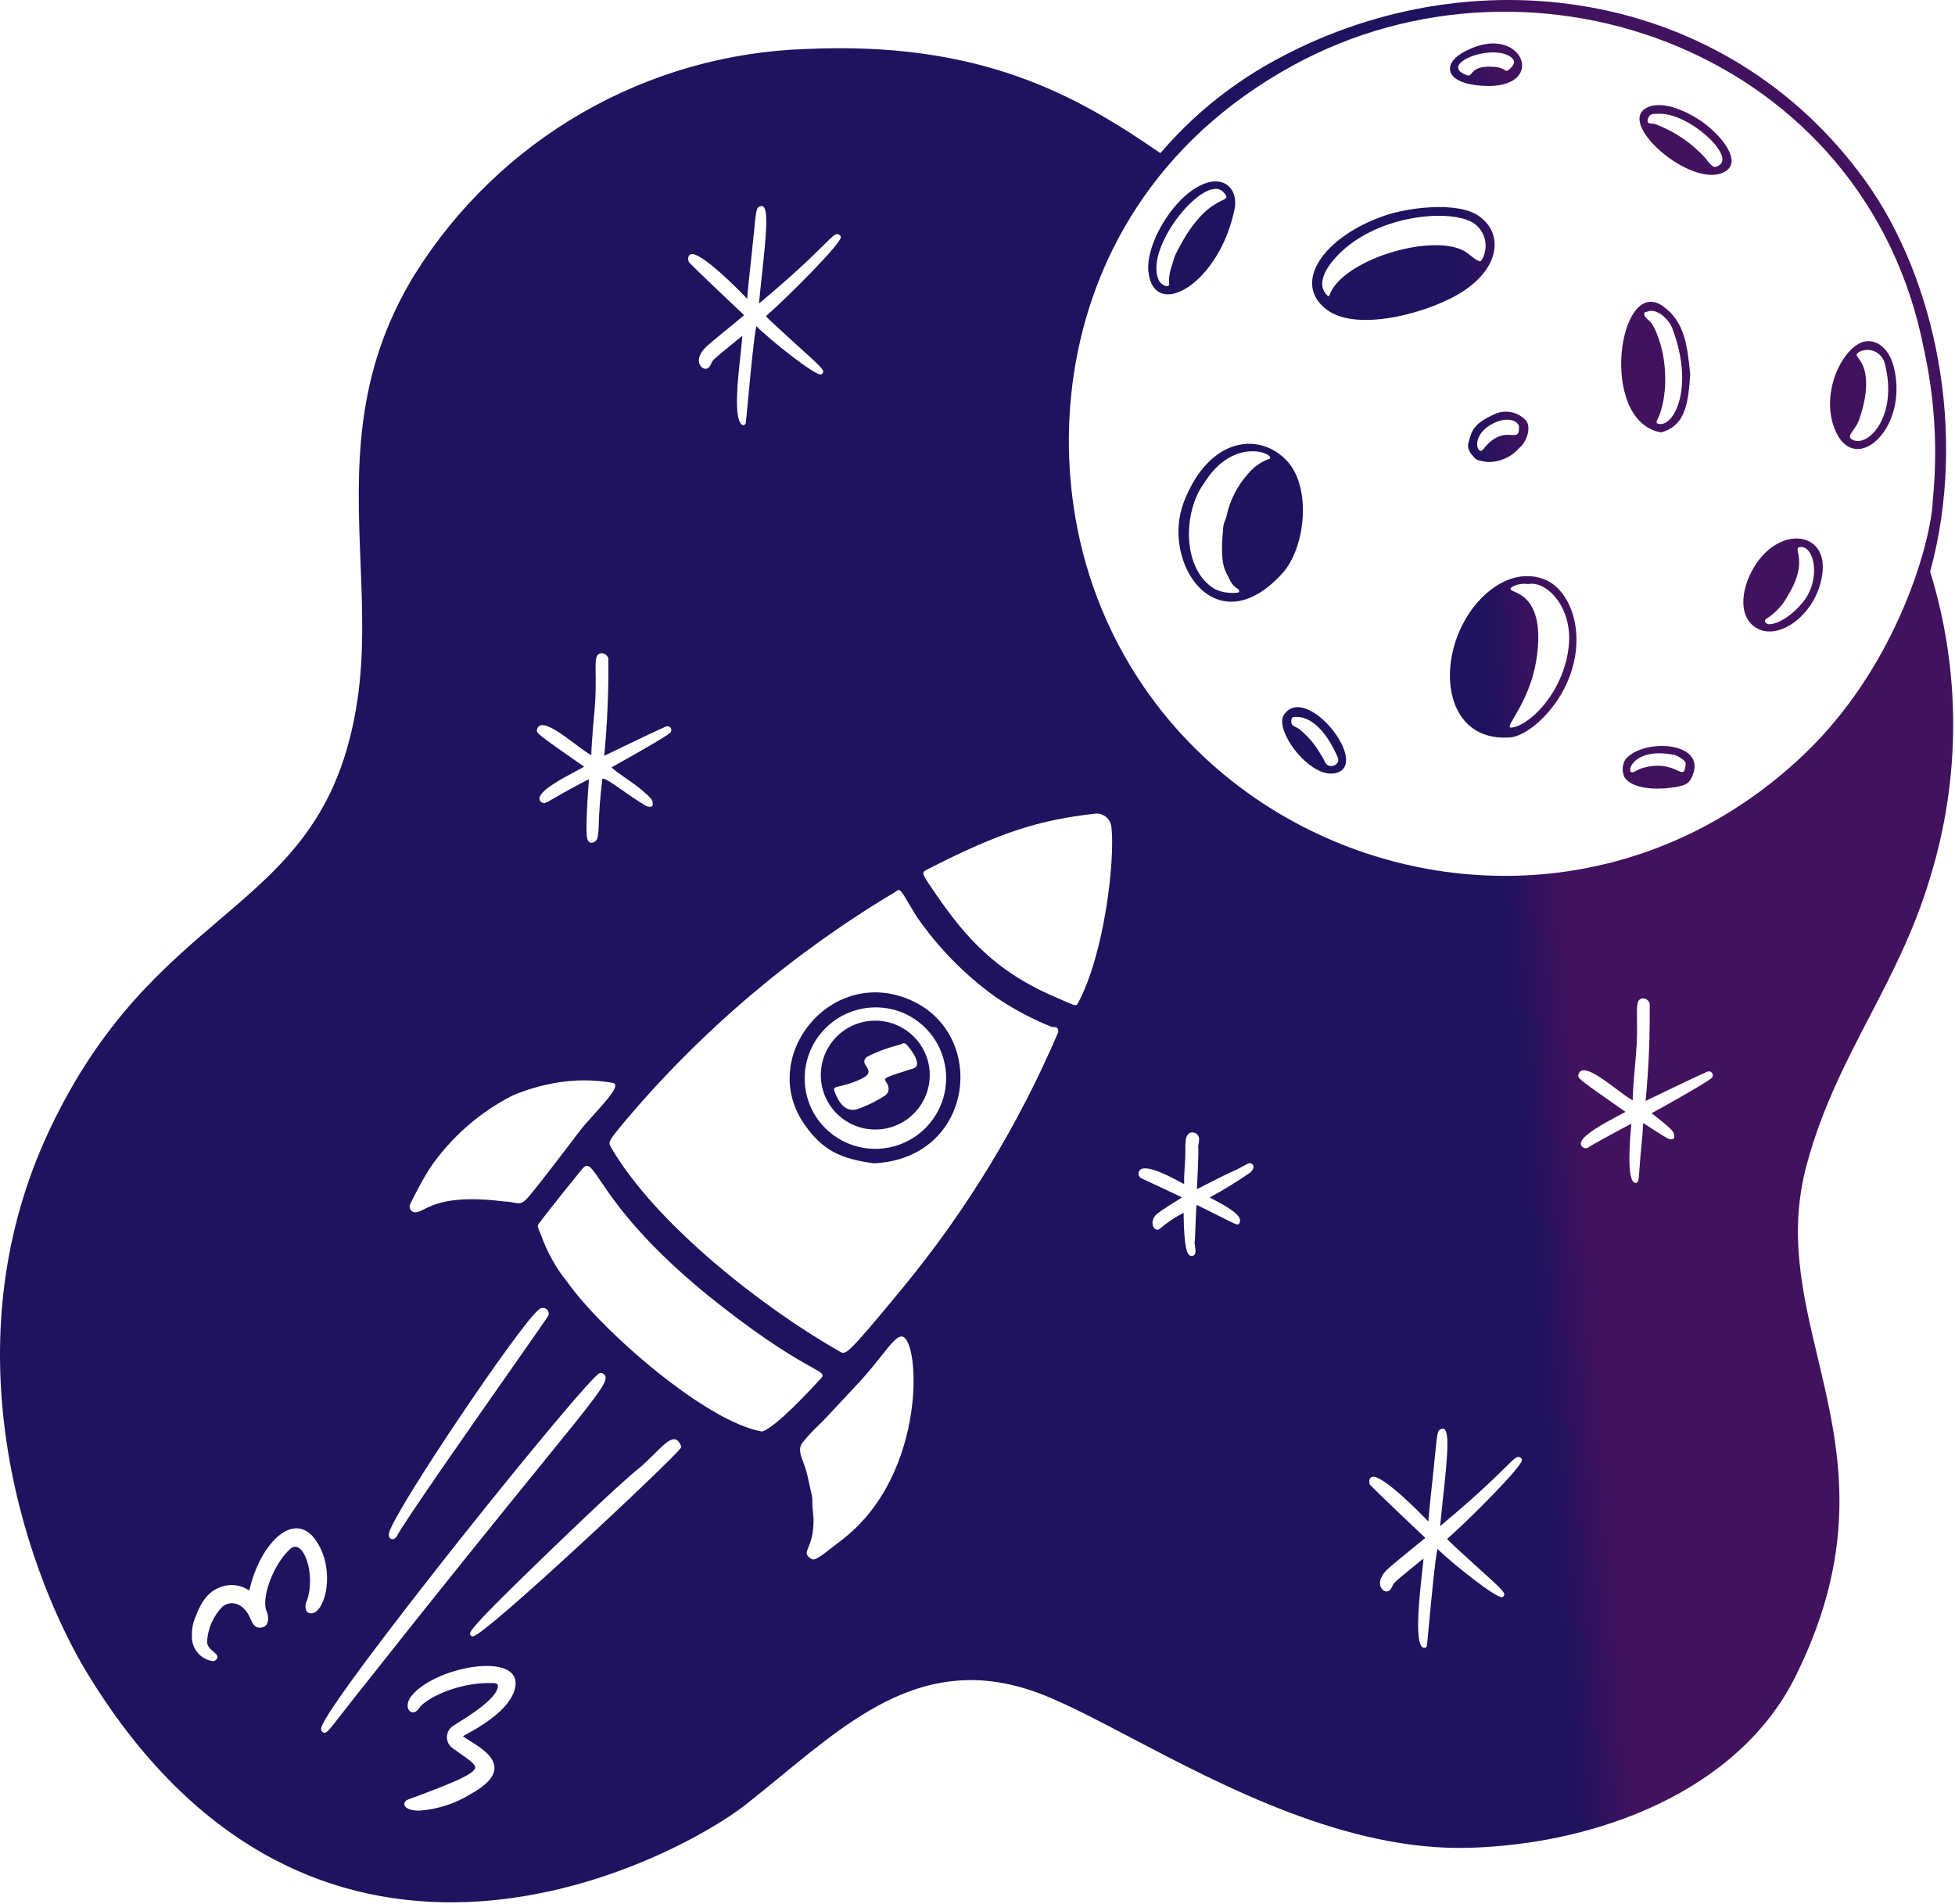 <svg width="773" height="753" viewBox="0 0 773 753" fill="none" xmlns="http://www.w3.org/2000/svg">
<path fill-rule="evenodd" clip-rule="evenodd" d="M502.302 24.861C580.728 -19.152 682.236 -5.41 737.593 71.557C765.038 109.711 778.238 170.777 763.182 226.029C775.304 265.392 775.368 307.692 763.056 347.382C756.866 368.016 748.026 385.038 739.218 401.982L739.209 401.999C729.759 420.194 720.353 438.3 714.328 460.701C707.053 487.746 712.729 511.627 718.695 536.726L718.697 536.733C727.139 572.231 736.158 610.16 709.934 662.907C687.275 708.493 631.171 729.336 580.618 730.685C532.597 731.965 484.227 706.587 447.379 687.253L447.377 687.252L447.375 687.251C434.542 680.517 423.11 674.519 413.572 670.634C369.321 652.608 340.032 676.661 308.624 702.454L308.621 702.458H308.619L308.612 702.466H308.608L308.607 702.47H308.603L308.601 702.474C304.044 706.217 299.441 709.997 294.742 713.688C268.844 734.038 126.781 812.31 34.825 662.168C13.507 627.401 -22.84 536.192 19.787 446.349C40.118 403.503 64.854 382.412 86.854 363.656L86.854 363.656C112.55 341.749 134.513 323.025 141.364 276.527C143.988 258.715 143.273 240.67 142.544 222.3C141.098 185.838 139.601 148.098 164.072 108.368C180.603 81.95 203.385 60.01 230.407 44.486C257.429 28.962 287.858 20.332 319.006 19.358C387.372 16.309 425.145 37.268 458.813 60.569C470.796 46.557 485.319 34.391 502.302 24.861ZM449.466 81.974C422.642 123.002 417.577 171.974 426.971 213.577C428.471 220.217 430.338 226.669 432.545 232.872C447.264 274.247 476.484 306.048 512.185 325.317C573.714 358.526 654.498 354.511 713.499 298.125C730.873 281.52 743.03 261.791 751.082 243.894C760.18 223.672 764.035 205.79 764.251 197.402C766.198 177.555 764.999 157.525 760.707 138.05C738.036 21.467 607.488 -26.899 511.085 25.962C483.788 40.931 463.604 60.349 449.466 81.974ZM263.462 287.233C260.603 288.418 250.024 293.514 243.308 296.748L243.301 296.752L243.276 296.764L243.247 296.778C241.444 297.646 239.924 298.378 238.913 298.861C240.136 286.073 240.678 273.229 240.539 260.384C240.383 259.817 240.056 259.313 239.603 258.938C239.15 258.564 238.593 258.338 238.007 258.29C235.385 258.393 235.42 260.854 235.501 266.481V266.483L235.502 266.485V266.486C235.553 270.023 235.622 274.812 235.06 281.051C233.967 293.187 233.784 297.203 233.809 298.613C232.274 297.836 229.972 296.112 227.435 294.212L227.433 294.21C221.293 289.612 213.776 283.984 212.422 288.237L212.414 288.261L212.413 288.265C212.346 288.476 212.287 288.659 212.276 288.845C212.204 290.044 214.082 291.36 227.994 301.105L228.005 301.112L230.976 303.194C230.137 303.657 229.154 304.181 228.09 304.747C221.935 308.024 213.036 312.762 213.3 315.94C213.327 316.271 213.451 316.587 213.656 316.848C213.861 317.11 214.139 317.306 214.454 317.411C215.405 317.763 215.481 317.719 218.286 316.084L218.286 316.084L218.289 316.083C220.277 314.924 223.636 312.967 229.647 309.786C231.272 308.92 232.26 308.429 232.874 308.16C232.634 311.14 231.76 322.552 231.915 328.889C231.959 330.714 232.073 333.274 233.906 333.274C234.453 333.235 234.973 333.025 235.394 332.673C236.369 331.965 236.516 330.36 236.674 327.795C236.837 321.119 237.345 314.455 238.198 307.831C239.505 307.893 242.243 309.814 245.831 312.332L245.832 312.332L245.832 312.333L245.837 312.336C248.653 314.312 251.992 316.655 255.573 318.756C256.043 318.935 256.539 319.037 257.041 319.061C257.189 319.067 257.337 319.04 257.474 318.983C257.612 318.926 257.735 318.84 257.835 318.731C257.936 318.621 258.011 318.491 258.057 318.349C258.102 318.208 258.116 318.058 258.097 317.911C258.086 317.804 258.077 317.704 258.069 317.608C257.97 316.444 257.919 315.844 253.269 311.997C251.502 310.53 249.221 308.946 247.146 307.506C244.692 305.802 242.525 304.298 241.836 303.421C244.681 301.848 263.336 291.44 265.08 289.692C265.295 289.439 265.423 289.124 265.444 288.792C265.465 288.461 265.377 288.132 265.195 287.855C265.012 287.578 264.745 287.367 264.432 287.255C264.12 287.143 263.779 287.135 263.462 287.233ZM677.236 425.308C677.208 425.649 677.07 425.97 676.838 426.222C675.05 428.011 654.874 439.273 653.033 440.204C653.321 440.427 653.622 440.659 653.943 440.903C654.781 441.545 655.776 442.305 657.166 443.455C661.43 446.987 661.865 447.67 661.966 449.048C661.97 449.109 661.979 449.17 661.987 449.231C662.023 449.56 662.056 449.853 661.735 450.198C661.219 450.755 660.186 450.487 659.471 450.223C655.971 448.174 653.857 446.776 652.374 445.796L652.277 445.731L652.193 445.676C651.113 444.963 650.381 444.479 649.672 444.126C649.672 444.126 649.497 448.215 649.314 449.95C648.708 455.734 648.424 459.656 648.233 462.314H648.229V462.318V462.322C647.883 467.106 647.835 467.764 646.745 467.764C642.943 467.764 644.496 450.383 644.967 445.12V445.119L644.969 445.093L644.973 445.065C644.998 444.801 645.018 444.565 645.034 444.37C643.002 445.341 629.39 452.714 628.37 453.527C628.106 453.767 627.785 453.933 627.435 454.007C627.086 454.084 626.724 454.063 626.387 453.95C626.049 453.836 625.745 453.637 625.513 453.368C625.277 453.1 625.119 452.771 625.054 452.421C624.785 449.215 633.999 444.321 640.076 441.094C641.063 440.57 641.966 440.094 642.73 439.671L639.962 437.733L639.908 437.695C625.837 427.849 623.952 426.53 624.03 425.332C624.037 425.161 624.089 424.992 624.148 424.802L624.164 424.751L624.176 424.719C625.533 420.455 633.044 426.084 639.177 430.681L639.216 430.71C641.745 432.605 644.038 434.323 645.567 435.091C645.542 433.681 645.721 429.661 646.814 417.533C647.373 411.353 647.308 406.598 647.259 403.069V403.068L647.257 402.954C647.172 397.337 647.135 394.874 649.757 394.772C650.342 394.821 650.899 395.045 651.35 395.418C651.801 395.792 652.131 396.296 652.289 396.861C652.427 409.709 651.887 422.552 650.663 435.343L652.708 434.355L652.716 434.351L653.326 434.057C659.764 430.951 672.079 425.01 675.212 423.715C675.537 423.609 675.887 423.609 676.208 423.723C676.533 423.837 676.81 424.052 676.992 424.341C677.179 424.629 677.265 424.967 677.236 425.308ZM332.463 93.817C332.453 93.654 332.409 93.495 332.336 93.349C332.263 93.203 332.161 93.073 332.036 92.967C330.697 91.933 329.905 92.719 325.78 96.811L325.78 96.812L325.779 96.812C321.708 100.852 314.389 108.115 300.091 120.028C300.461 116.105 300.885 112.163 301.292 108.378L301.293 108.376C302.897 93.463 304.242 80.967 301.013 81.498C299.083 81.803 299.03 82.351 298.141 91.466L298.14 91.476C297.529 97.771 296.924 103.301 296.446 107.659L296.445 107.669L296.444 107.679L296.439 107.723L296.439 107.725L296.438 107.73L296.438 107.737L296.437 107.742L296.437 107.747C295.966 112.048 295.621 115.199 295.522 116.805C295.494 117.268 295.461 117.764 295.425 118.171C292.738 115.22 276.57 98.796 273.005 100.617C272.412 100.917 271.786 101.657 272.27 103.462C272.408 104.039 293.811 124.259 294.238 124.629C293.949 124.897 293.462 125.3 292.953 125.718C290.889 127.415 289.113 128.869 287.58 130.123L287.579 130.124C278.637 137.443 278.004 137.961 276.814 140.411C274.867 144.427 279.098 147.853 280.878 144.443C281.039 144.144 281.153 143.902 281.253 143.688C281.72 142.693 281.906 142.294 285.227 139.566C286.768 138.306 288.032 137.268 289.079 136.407L289.095 136.394L289.101 136.389L289.121 136.373L289.287 136.236C291.487 134.427 292.699 133.431 293.535 132.802C293.402 134.694 293.123 137.242 292.809 140.11L292.809 140.114L292.807 140.127L292.806 140.138C291.672 150.493 290.084 165 293.226 167.845C293.342 167.951 293.481 168.028 293.631 168.071C293.783 168.114 293.941 168.121 294.096 168.092C294.25 168.062 294.395 167.998 294.519 167.903C294.645 167.808 294.745 167.686 294.815 167.545C294.914 167.349 295.287 163.376 295.79 158.018L295.791 158.006C296.737 147.926 298.143 132.952 299.05 128.97C304.46 134.416 322.392 148.71 324.656 148.072C324.843 148.012 325.013 147.906 325.15 147.765C325.287 147.623 325.386 147.449 325.44 147.259C325.603 146.581 325.72 146.085 319.726 140.647C319.321 140.279 318.906 139.902 318.482 139.518L317.192 138.348L316.811 138.003L316.779 137.974C310.809 132.565 303.966 126.362 302.858 125.015C311.735 117.256 332.524 96.333 332.463 93.817ZM487.958 462.952C488.763 462.615 488.999 462.513 493.457 460.103C494.778 459.38 497.193 461.209 494.197 463.761C489.088 467.309 483.788 470.565 478.313 473.516C478.789 473.776 479.346 474.072 479.955 474.393L479.987 474.41C484.473 476.785 491.775 480.651 490.1 483.583L490.035 483.693C489.921 483.884 489.836 484.034 489.706 484.119C489.202 484.465 488.076 483.9 482.577 481.136C480.407 480.043 477.562 478.612 473.802 476.759C473.611 476.641 473.396 476.572 473.172 476.552C472.977 476.836 472.843 480.628 472.713 484.315C472.599 487.599 472.485 490.801 472.335 491.374C472.375 491.708 472.412 492.017 472.449 492.305C472.745 494.695 472.843 495.488 472.335 496.13C472.205 496.284 472.042 496.414 471.859 496.504C471.676 496.593 471.477 496.646 471.27 496.654C471.067 496.666 470.863 496.634 470.672 496.561C470.481 496.487 470.311 496.374 470.164 496.231C469.599 495.723 468.128 494.398 467.994 479.567C464.677 481.274 461.572 483.359 458.735 485.782C456.382 487.952 453.635 482.648 458.008 479.576C461.521 477.125 463.795 475.724 465.432 474.715L465.498 474.674L465.585 474.62L465.586 474.62L465.59 474.617C466.293 474.183 466.878 473.822 467.397 473.479C466.416 473.044 466.074 472.878 465.337 472.522L465.335 472.52L465.275 472.491C463.93 471.841 461.263 470.553 451.586 466.074C451.224 465.952 450.899 465.736 450.655 465.444C450.407 465.155 450.245 464.801 450.184 464.423C450.123 464.046 450.164 463.659 450.31 463.306C450.452 462.952 450.692 462.643 450.997 462.416C453.931 460.562 462.934 465.395 467.075 467.622L467.084 467.626L467.502 467.85L467.834 468.026C467.966 468.097 468.09 468.163 468.205 468.224C468.165 465.24 468.291 463.456 468.425 461.558L468.431 461.465V461.465V461.464C468.564 459.553 468.705 457.509 468.689 453.998C468.677 451.064 468.791 447.621 471.733 447.812C472.392 447.865 473.005 448.166 473.448 448.654C473.891 449.141 474.131 449.784 474.119 450.442C474.095 451.389 473.965 452.328 473.741 453.246C474.086 454.45 473.375 468.037 473.245 470.207C473.77 469.992 475.668 469.02 477.87 467.89L478.763 467.435C480.484 466.555 482.297 465.629 483.739 464.923C486.544 463.554 487.393 463.192 487.958 462.952ZM601.781 577.344C601.773 577.182 601.728 577.019 601.655 576.873C601.582 576.726 601.476 576.6 601.35 576.495C600.01 575.467 599.079 576.396 596.011 579.461L596.006 579.466L596.002 579.47C585.259 590.179 575.818 598.097 571.623 601.612C570.424 602.616 569.656 603.263 569.408 603.511C569.755 599.839 570.151 596.15 570.534 592.586L570.611 591.87C572.217 576.97 573.562 564.468 570.331 564.972C568.404 565.281 568.348 565.826 567.453 574.946C566.883 580.776 566.483 584.444 566.141 587.586L566.14 587.596L566.092 588.033L566.058 588.343C565.63 592.28 565.273 595.565 564.742 601.649C561.979 598.654 545.9 582.274 542.323 584.091C541.73 584.392 541.104 585.136 541.588 586.936C541.726 587.521 563.153 607.786 563.56 608.112C563.458 608.205 563.336 608.311 563.198 608.428C563.012 608.588 562.792 608.768 562.567 608.953L562.503 609.006L562.385 609.103L560.251 610.847L558.556 612.229C547.501 621.252 547.351 621.378 546.128 623.889C544.173 627.909 548.408 631.331 550.192 627.921C550.25 627.811 550.302 627.709 550.35 627.613C550.43 627.455 550.497 627.313 550.558 627.182C551.033 626.165 551.212 625.783 554.537 623.064C555.285 622.455 555.988 621.878 556.646 621.337L558.13 620.118L558.138 620.11C560.341 618.297 561.926 616.996 562.844 616.301C562.768 617.404 562.575 619.171 562.337 621.341L562.296 621.723V621.747L562.292 621.752L562.289 621.78C561.113 632.521 558.951 652.283 563.405 651.588C563.56 651.56 563.702 651.495 563.828 651.401C563.954 651.308 564.056 651.186 564.125 651.048C564.214 650.869 564.565 647.13 565.046 642.011L565.051 641.951V641.943L565.052 641.934C565.999 631.846 567.442 616.483 568.364 612.469C573.778 617.919 591.726 632.169 593.969 631.571C594.156 631.51 594.327 631.404 594.465 631.262C594.603 631.124 594.701 630.949 594.754 630.758C594.916 630.075 595.034 629.584 589.043 624.145C588.662 623.8 588.277 623.451 587.889 623.099C587.36 622.62 586.827 622.135 586.292 621.65L586.28 621.638L586.276 621.634C579.866 615.826 573.245 609.823 572.184 608.55C581.098 600.759 601.866 579.86 601.781 577.344ZM167.587 478.218C166.303 478.856 165.346 479.332 164.418 479.393C164.014 479.425 163.608 479.352 163.243 479.177C162.878 479.002 162.566 478.73 162.341 478.393C162.115 478.055 161.984 477.665 161.961 477.263C161.939 476.856 162.024 476.454 162.211 476.092C164.584 471.3 167.047 466.561 169.892 462.03C178.228 449.849 189.476 439.944 202.615 433.217C208.182 430.868 214.001 429.165 219.957 428.149C227.269 426.905 234.739 426.905 242.051 428.149C245.826 428.518 240.33 434.614 234.966 440.562L234.948 440.582L234.87 440.669L234.87 440.669C232.493 443.305 230.154 445.9 228.671 447.951C228.419 448.312 210.589 471.886 208.004 474.324C206.149 476.117 205.246 475.95 203.249 475.576C202.253 475.389 200.984 475.153 199.188 475.084C179.044 472.52 171.677 476.182 167.603 478.21L167.587 478.218ZM239.316 544.053C239.124 543.679 238.824 543.374 238.455 543.171C238.086 542.968 237.665 542.882 237.247 542.923C233.447 542.923 130.809 670.829 127.123 682.912C126.757 684.132 127.18 684.676 127.594 684.944C128.889 685.745 129.435 685.043 134.684 678.279L134.691 678.271L134.693 678.267L135.026 677.838L135.037 677.825C136.43 676.032 138.138 673.836 140.251 671.162C175.113 627.027 198.289 598.499 213.403 579.897L213.444 579.846C235.723 552.422 240.464 546.587 239.316 544.053ZM165.751 675.474C162.938 679.588 158.862 675.3 162.792 670.492C172.733 658.347 209.203 652.328 203.212 669.02C200.248 677.278 187.821 683.958 184.091 685.964L184.089 685.965L184.082 685.968C183.547 686.255 183.193 686.445 183.073 686.53C183.564 687.013 184.586 687.647 185.843 688.426L185.904 688.464C192.109 692.297 203.86 699.556 186.19 709.375C180.014 713.216 172.993 715.488 165.738 715.996C159.118 715.996 158.699 712.55 161.491 711.526C178.371 705.34 187.576 701.515 187.91 698.999C188.081 697.703 185.307 695.76 182.05 693.481L182.048 693.48L181.879 693.361C181.019 692.76 180.128 692.137 179.253 691.492C178.496 691.025 177.868 690.379 177.425 689.61C176.983 688.838 176.739 687.968 176.717 687.082C176.694 686.192 176.894 685.314 177.298 684.522C177.702 683.733 178.297 683.055 179.029 682.551C179.182 682.418 179.718 682.086 180.515 681.592L180.519 681.589L180.524 681.586L180.699 681.478C184.755 678.97 194.733 672.8 196.567 668.065C197.274 666.224 196.823 665.602 195.067 665.537C180.529 665.021 167.584 672.182 165.751 675.474ZM126.619 612.058C118.327 595.199 103.777 608.563 98.981 627.279C98.818 627.803 98.682 628.336 98.575 628.876L98.201 628.706C95.483 626.962 92.185 626.365 89.027 627.043C83.581 628.315 80.143 631.839 77.529 638.83C76.378 641.265 75.821 643.939 75.903 646.63C75.737 648.942 76.409 651.239 77.797 653.096C79.186 654.953 81.197 656.25 83.463 656.746C83.869 656.896 84.314 656.904 84.725 656.77C85.137 656.636 85.49 656.364 85.727 656.002C86.43 654.852 85.495 654.055 84.369 653.096C83.217 652.117 81.866 650.966 81.866 649.093C82.185 643.935 84.334 639.058 87.926 635.343C90.966 632.77 96.193 633.542 98.9 639.814C99.818 641.968 100.871 644.419 104.001 643.431C106.354 642.695 106.394 639.367 105.411 637.119C103.102 631.864 108.256 618.264 114.791 612.456C119.722 608.083 125.042 622.073 121.376 632.896C121.04 633.522 120.845 634.217 120.801 634.924C120.758 635.635 120.868 636.347 121.124 637.009C121.32 637.294 121.58 637.525 121.883 637.692C122.185 637.855 122.523 637.948 122.867 637.956C127.907 638.383 132.398 623.8 126.619 612.058ZM258.746 574.893C263.722 569.951 267.139 566.557 269.242 571.654C269.305 571.804 269.33 571.971 269.315 572.134C269.3 572.296 269.246 572.455 269.157 572.593C266.511 576.678 191.543 647.077 186.954 647.077C186.785 647.081 186.618 647.04 186.468 646.963C186.317 646.886 186.187 646.776 186.089 646.638C185.292 645.613 184.768 644.939 210.995 619.488C218.669 612.038 243.62 587.879 251.948 581.177C254.478 579.136 256.739 576.889 258.746 574.893ZM202.431 540.956L202.434 540.952C210.692 529.165 216.763 520.5 216.868 520.162C217.022 519.658 216.998 519.114 216.799 518.622C216.6 518.134 216.24 517.728 215.777 517.472C215.315 517.216 214.779 517.126 214.258 517.216C213.738 517.309 213.264 517.577 212.918 517.976C205.395 523.963 155.972 597.386 153.854 606.108C153.184 608.904 155.817 609.424 156.85 607.514C160.633 600.615 185.778 564.725 202.299 541.144L202.431 540.956ZM393.205 393.935C400.143 398.703 407.577 402.71 415.377 405.884C415.863 406.105 416.349 406.128 416.789 406.148L416.803 406.148C417.734 406.185 418.449 406.218 418.453 408.095C402.899 444.52 382.221 478.539 357.049 509.119C335.093 535.798 334.41 535.81 332.203 534.542C301.956 517.419 259.227 484.042 241.645 453.775C240.43 451.69 240.381 451.507 246.4 444.191C276.804 408.002 313.048 377.149 353.631 352.918L353.772 352.812C354.495 352.275 354.962 351.928 355.409 351.951C356.226 351.994 356.977 353.272 359.1 356.883C359.927 358.29 360.963 360.052 362.292 362.233C370.725 374.476 381.178 385.197 393.205 393.935ZM317.746 444.126C325.119 455.039 332.606 458.262 345.583 460.018C384.983 458.091 390.759 409.534 360.548 395.691C329.175 381.315 299.652 417.301 317.746 444.126ZM324.688 544.963C326.03 543.48 325.135 542.98 320.664 540.484L320.657 540.48L320.656 540.48C315.142 537.398 304.199 531.279 285.321 516.549C255.008 492.914 243.242 475.535 237.449 466.98L237.449 466.98L237.441 466.968L237.441 466.968C233.721 461.469 232.467 459.615 230.338 462.086C230.244 462.176 218.49 476.568 212.979 483.981C212.383 484.785 212.592 485.269 213.618 487.642L213.62 487.647L213.795 488.054L213.995 488.517C216.345 495.183 219.82 501.401 224.27 506.892C238.349 526.783 279.687 562.505 301.326 566.065C306.646 564.568 320.723 549.272 324.31 545.374L324.329 545.353L324.688 544.963ZM438.808 324.87C439.202 325.623 439.425 326.452 439.47 327.299C440.901 339.696 436.828 377.161 426.094 396.926C425.542 397.917 425.128 397.735 419.431 395.232L419.431 395.232L419.421 395.227C418.531 394.837 417.51 394.386 416.34 393.878C391.368 383.018 379.537 367.801 367.445 349.756C364.612 345.521 364.527 344.907 366.153 344.065C395.872 328.763 411.296 324.26 432.402 321.821C433.235 321.651 434.093 321.663 434.918 321.856C435.747 322.049 436.524 322.418 437.194 322.938C437.865 323.459 438.413 324.118 438.808 324.87ZM320.421 437.469C322.247 441.659 325.071 445.341 328.648 448.19C332.225 451.039 336.445 452.97 340.939 453.811C345.434 454.653 350.066 454.384 354.431 453.023C358.796 451.661 362.762 449.251 365.983 446.008C369.203 442.76 371.579 438.773 372.904 434.396C374.228 430.023 374.462 425.385 373.583 420.898C372.704 416.411 370.74 412.208 367.862 408.656C364.984 405.104 361.28 402.308 357.073 400.515C351.916 398.361 346.233 397.792 340.752 398.885C335.271 399.979 330.24 402.682 326.305 406.652C322.369 410.619 319.706 415.671 318.658 421.162C317.61 426.653 318.223 432.331 320.421 437.469ZM367.202 420.866C367.988 424.775 367.673 428.832 366.292 432.575C364.91 436.314 362.516 439.602 359.377 442.065C356.238 444.524 352.476 446.069 348.512 446.52C344.548 446.967 340.536 446.309 336.925 444.614C333.314 442.915 330.245 440.249 328.06 436.912C325.875 433.575 324.66 429.693 324.55 425.706C324.441 421.719 325.441 417.777 327.44 414.322C329.438 410.871 332.356 408.042 335.869 406.148C338.834 404.563 342.128 403.694 345.489 403.608C348.849 403.519 352.184 404.218 355.226 405.649C358.269 407.079 360.936 409.197 363.015 411.839C365.094 414.48 366.528 417.573 367.202 420.866ZM348.323 536.359C352.235 531.429 354.841 528.145 356.764 528.519C363.816 529.884 366.572 582.555 333.382 608.542L333.006 608.835L332.992 608.846C322.14 617.321 321.958 617.463 320.018 615.879C318.49 614.639 318.846 613.773 319.611 611.916L319.613 611.912C320.443 609.892 321.753 606.705 321.664 600.601C321.194 595.601 321.177 593.967 321.169 593.089L321.169 593.061L321.168 593.046C321.168 592.984 321.167 592.925 321.166 592.869C321.165 592.819 321.165 592.771 321.163 592.724L321.162 592.659L321.16 592.605C321.158 592.554 321.156 592.505 321.152 592.456C321.117 591.878 320.989 591.308 320.473 589.013L320.473 589.011L320.472 589.007L320.463 588.968C320.177 587.692 319.773 585.892 319.201 583.278C318.8 581.433 318.192 579.795 317.639 578.306L317.635 578.295L317.634 578.291C316.443 575.082 315.514 572.58 317.478 570.24C320.135 567.01 321.77 565.42 323.538 563.7L323.6 563.639L323.603 563.636L323.606 563.633L323.607 563.632C324.676 562.594 325.799 561.502 327.232 559.969C339.725 546.563 339.511 546.803 339.329 547.006L339.324 547.012C339.284 547.056 339.251 547.093 339.373 546.963C342.96 543.114 345.893 539.419 348.323 536.359ZM354.891 413.351C350.687 414.411 346.617 415.94 342.758 417.915C341.048 419.378 341.822 420.581 342.586 421.768C343.568 423.292 344.535 424.796 340.173 426.8C336.567 428.464 333.952 429.063 332.25 429.453L332.231 429.458L332.229 429.458C330.147 429.937 329.439 430.1 329.956 431.518C332.492 438.509 335.82 439.415 338.95 438.623C342.878 437.237 346.628 435.384 350.119 433.112C350.62 432.709 350.993 432.169 351.192 431.559C351.39 430.945 351.406 430.291 351.237 429.669C351.027 428.848 350.656 428.271 350.367 427.824C349.338 426.226 349.335 426.222 361.243 422.459C364.568 421.41 361.142 416.114 358.841 413.472C357.719 412.233 357.343 412.408 356.532 412.79C356.135 412.977 355.634 413.208 354.891 413.351ZM610.308 228.962C598.278 224.629 586.792 233.262 580.496 243.126C567.364 263.712 571.88 293.118 596.506 291.63C603.655 291.63 617.551 279.962 621.969 263.277C626.289 246.975 619.782 232.372 610.308 228.962ZM620.347 254.734C618.913 272.211 606.122 286.087 598.14 287.655C596.078 288.059 596.885 286.689 598.736 283.549C601.529 278.81 606.698 270.04 607.959 257.254C609.753 238.892 602.153 235.478 598.787 233.966C597.417 233.351 596.748 233.05 597.701 232.185C599.684 231.042 601.997 230.612 604.256 230.966C611.125 229.478 621.595 239.594 620.347 254.734ZM468.145 198.349C478.314 172.341 498.477 170.784 509.045 182.445C518.693 193.11 516.1 216.781 507.02 226.739C480.663 255.657 458.833 222.158 468.145 198.349ZM493.641 187.164C495.848 184.534 498.725 182.55 501.968 181.421C504.643 179.754 487.853 171.882 475.891 191.35C467.783 202.612 467.255 225.194 480.411 232.99C483.211 234.257 486.304 234.728 489.353 234.351C490.04 234.372 490.263 233.303 489.353 232.795C487.359 231.683 486.454 229.79 485.554 227.907L485.554 227.907C485.322 227.421 485.091 226.937 484.841 226.466C482.461 221.979 483.211 213.674 483.597 209.386C483.638 208.935 483.675 208.529 483.703 208.177C483.76 207.338 484.073 206.571 484.384 205.806C484.657 205.137 484.929 204.47 485.028 203.759C486.41 197.573 489.377 191.854 493.641 187.164ZM584.158 85.042C575.972 79.856 557.333 81.835 547.225 85.359C523.111 93.756 510.487 112.257 524.908 122.678C537.182 131.551 566.506 123.386 579.163 114.749C593.852 104.722 594.047 91.309 584.158 85.042ZM526.94 114.119C526.383 114.987 526.087 115.727 525.875 116.255C525.471 117.267 525.378 117.499 524.355 116.35C521.408 113.038 522.818 108.002 527.334 102.71C542.807 84.579 574.03 82.287 582.833 88.338C585.117 89.957 586.686 92.394 587.219 95.142C587.747 97.89 587.194 100.737 585.678 103.088C585.062 104.009 582.329 101.78 580.777 100.514L580.59 100.361C569.912 91.651 535.447 100.853 526.94 114.119ZM668.295 148.089C667.543 158.457 666.819 168.403 656.719 170.984C631.768 166.476 639.999 108.835 657.451 121.024C666.221 127.15 667.207 137.106 668.249 147.631L668.295 148.089ZM661.259 129.921C659.89 126.288 655.142 121.609 651.192 123.256C651.074 123.305 650.942 123.327 650.812 123.35C650.469 123.409 650.146 123.464 650.151 123.995C650.078 125.032 650.712 125.602 651.545 126.35C652.275 127.005 653.157 127.797 653.846 129.161C660.329 141.996 659.134 158.786 655.232 166.102C654.708 167.082 655 167.488 656.094 167.655C662.007 168.533 669.998 153.088 661.259 129.921ZM488.336 81.718C489.064 73.995 483.723 70.528 477.883 72.081C465.283 75.43 452.81 95.955 454.082 107.441C456.277 127.251 482.626 112.192 488.336 81.718ZM463.011 106.051C462.349 108.135 462.105 110.33 462.296 112.509C462.048 113.956 458.996 112.916 457.992 110.416C452.623 97.146 476.737 68.195 483.727 75.983C485.625 78.094 485.19 78.305 483.197 79.268C480.004 80.811 472.812 84.288 464.804 100.617C464.451 101.337 464.069 102.635 463.713 103.843C463.459 104.706 463.218 105.524 463.011 106.051ZM694.331 248.243C686.532 243.415 688.771 231.071 694.522 222.735C704.663 208.034 721.774 210.627 720.689 225.483C719.498 241.83 703.72 254.051 694.331 248.243ZM699.127 246.796C700.033 247.113 705.971 246.3 712.605 238.424C720.205 229.433 717.486 216.086 712.023 216.285C710.504 216.341 710.638 216.998 710.953 218.542C711.483 221.138 712.525 226.241 707.089 235.213C705.151 238.98 702.269 242.179 698.721 244.496C697.623 245.008 697.318 246.158 699.127 246.796ZM737.275 135.054C729.212 136.68 720.014 153.876 724.997 168.455C731.634 187.879 750.94 173.292 749.822 152.039C749.099 137.985 742.246 134.046 737.275 135.054ZM733.097 174.158C730.537 173.253 731.395 172.038 732.773 170.088C733.672 168.816 734.792 167.232 735.328 165.216C735.332 165.202 735.338 165.182 735.347 165.155C735.358 165.123 735.371 165.081 735.388 165.031L735.427 164.918L735.429 164.91L735.43 164.907C736.18 162.693 740.537 149.836 735.406 142.456C735.277 142.272 735.158 142.102 735.048 141.946L735.047 141.946C734.341 140.945 734.012 140.479 734.099 140.11C734.175 139.789 734.567 139.542 735.301 139.079L735.406 139.013C736.361 138.57 737.401 138.345 738.454 138.356C739.503 138.367 740.539 138.613 741.486 139.076C742.429 139.539 743.258 140.207 743.908 141.031C744.563 141.856 745.022 142.816 745.258 143.841C750.44 163.948 739.307 176.328 733.097 174.158ZM682.675 67.439C670.819 76.048 639.617 49.861 650.521 42.952C657.142 38.757 668.888 44.821 674.591 49.316C681.134 54.47 688.223 63.412 682.675 67.439ZM674.391 62.611C677.265 66.59 678.009 66.358 679.635 65.423C686.268 61.656 667.832 44.695 656.057 44.984C655.792 44.99 655.541 44.993 655.303 44.996C653.168 45.024 652.088 45.038 651.517 47.309C651.157 48.723 652.119 48.798 653.221 48.884C653.601 48.913 653.998 48.944 654.362 49.032C662.04 51.871 668.913 56.531 674.391 62.611ZM642.746 300.206C642.067 301.27 641.677 302.49 641.604 303.748C641.535 305.007 641.787 306.263 642.34 307.396C645.522 312.078 654.895 312.416 662.06 311.314C667.157 310.534 668.157 309.327 669.25 306.616C674.745 293.264 649.961 291.785 642.746 300.206ZM666.503 302.076C666.183 306.001 665.382 305.639 663.144 304.627C660.634 303.492 656.314 301.539 648.835 303.901C648.456 304.02 647.963 304.282 647.45 304.554C646.795 304.902 646.107 305.267 645.583 305.376C642.539 305.998 645.583 295.215 661.873 298.495C663.214 298.767 666.75 300.722 666.503 302.076ZM507.675 282.624C503.655 288.53 517.502 307.376 527.48 305.824C542.953 303.405 516.58 269.545 507.675 282.624ZM521.668 297.435C522.465 298.613 523.18 299.841 523.814 301.113C525.005 304.495 530.24 302.592 528.98 299.621C525.712 291.883 519.872 283.238 512.239 283.486C510.861 283.522 510.625 283.803 510.56 285.112C510.483 286.603 511.196 286.954 512.248 287.473C512.916 287.802 513.721 288.199 514.547 288.997C517.368 291.398 519.774 294.249 521.668 297.435ZM585.869 33.909C613.613 35.9 601.546 6.71 577.639 21.261C570.73 25.467 571.124 32.852 585.869 33.909ZM597.831 22.935C599.331 24.252 598.514 25.735 597.246 26.999C595.936 28.304 595.623 28.114 594.814 27.622C594.179 27.236 593.239 26.664 591.271 26.483C584.515 25.862 582.904 27.78 581.9 28.975C581.342 29.64 580.972 30.081 580.008 29.735C567.925 25.402 590.69 16.635 597.831 22.923V22.935ZM580.917 174.062C581.982 170.294 582.75 167.573 590.202 164.131C592.315 162.967 594.754 162.542 597.136 162.926C599.517 163.31 601.704 164.479 603.342 166.249C605.594 168.915 603.704 174.759 600.757 177.092C599.2 178.901 597.258 180.341 595.075 181.309C592.892 182.277 590.523 182.748 588.137 182.689C587.72 182.617 587.322 182.557 586.943 182.5C585.279 182.249 583.983 182.054 583.089 181.104C581.48 179.389 579.919 177.471 580.626 175.077C580.729 174.729 580.824 174.391 580.917 174.062ZM597.628 171.989C599.495 172.094 600.57 172.155 600.57 169.574C601.257 166.712 596.497 164.245 590.202 167.525C583.191 171.175 583.191 177.194 585.223 178.243C585.772 178.535 586.163 178.054 586.869 177.184C587.548 176.347 588.518 175.152 590.202 173.938C593.252 171.743 595.814 171.887 597.628 171.989Z" fill="url(#paint0_linear_25_64)"/>
<defs>
<linearGradient id="paint0_linear_25_64" x1="581.246" y1="181.474" x2="605.17" y2="179.588" gradientUnits="userSpaceOnUse">
<stop stop-color="#1F125E"/>
<stop offset="1" stop-color="#42125E"/>
</linearGradient>
</defs>
</svg>
